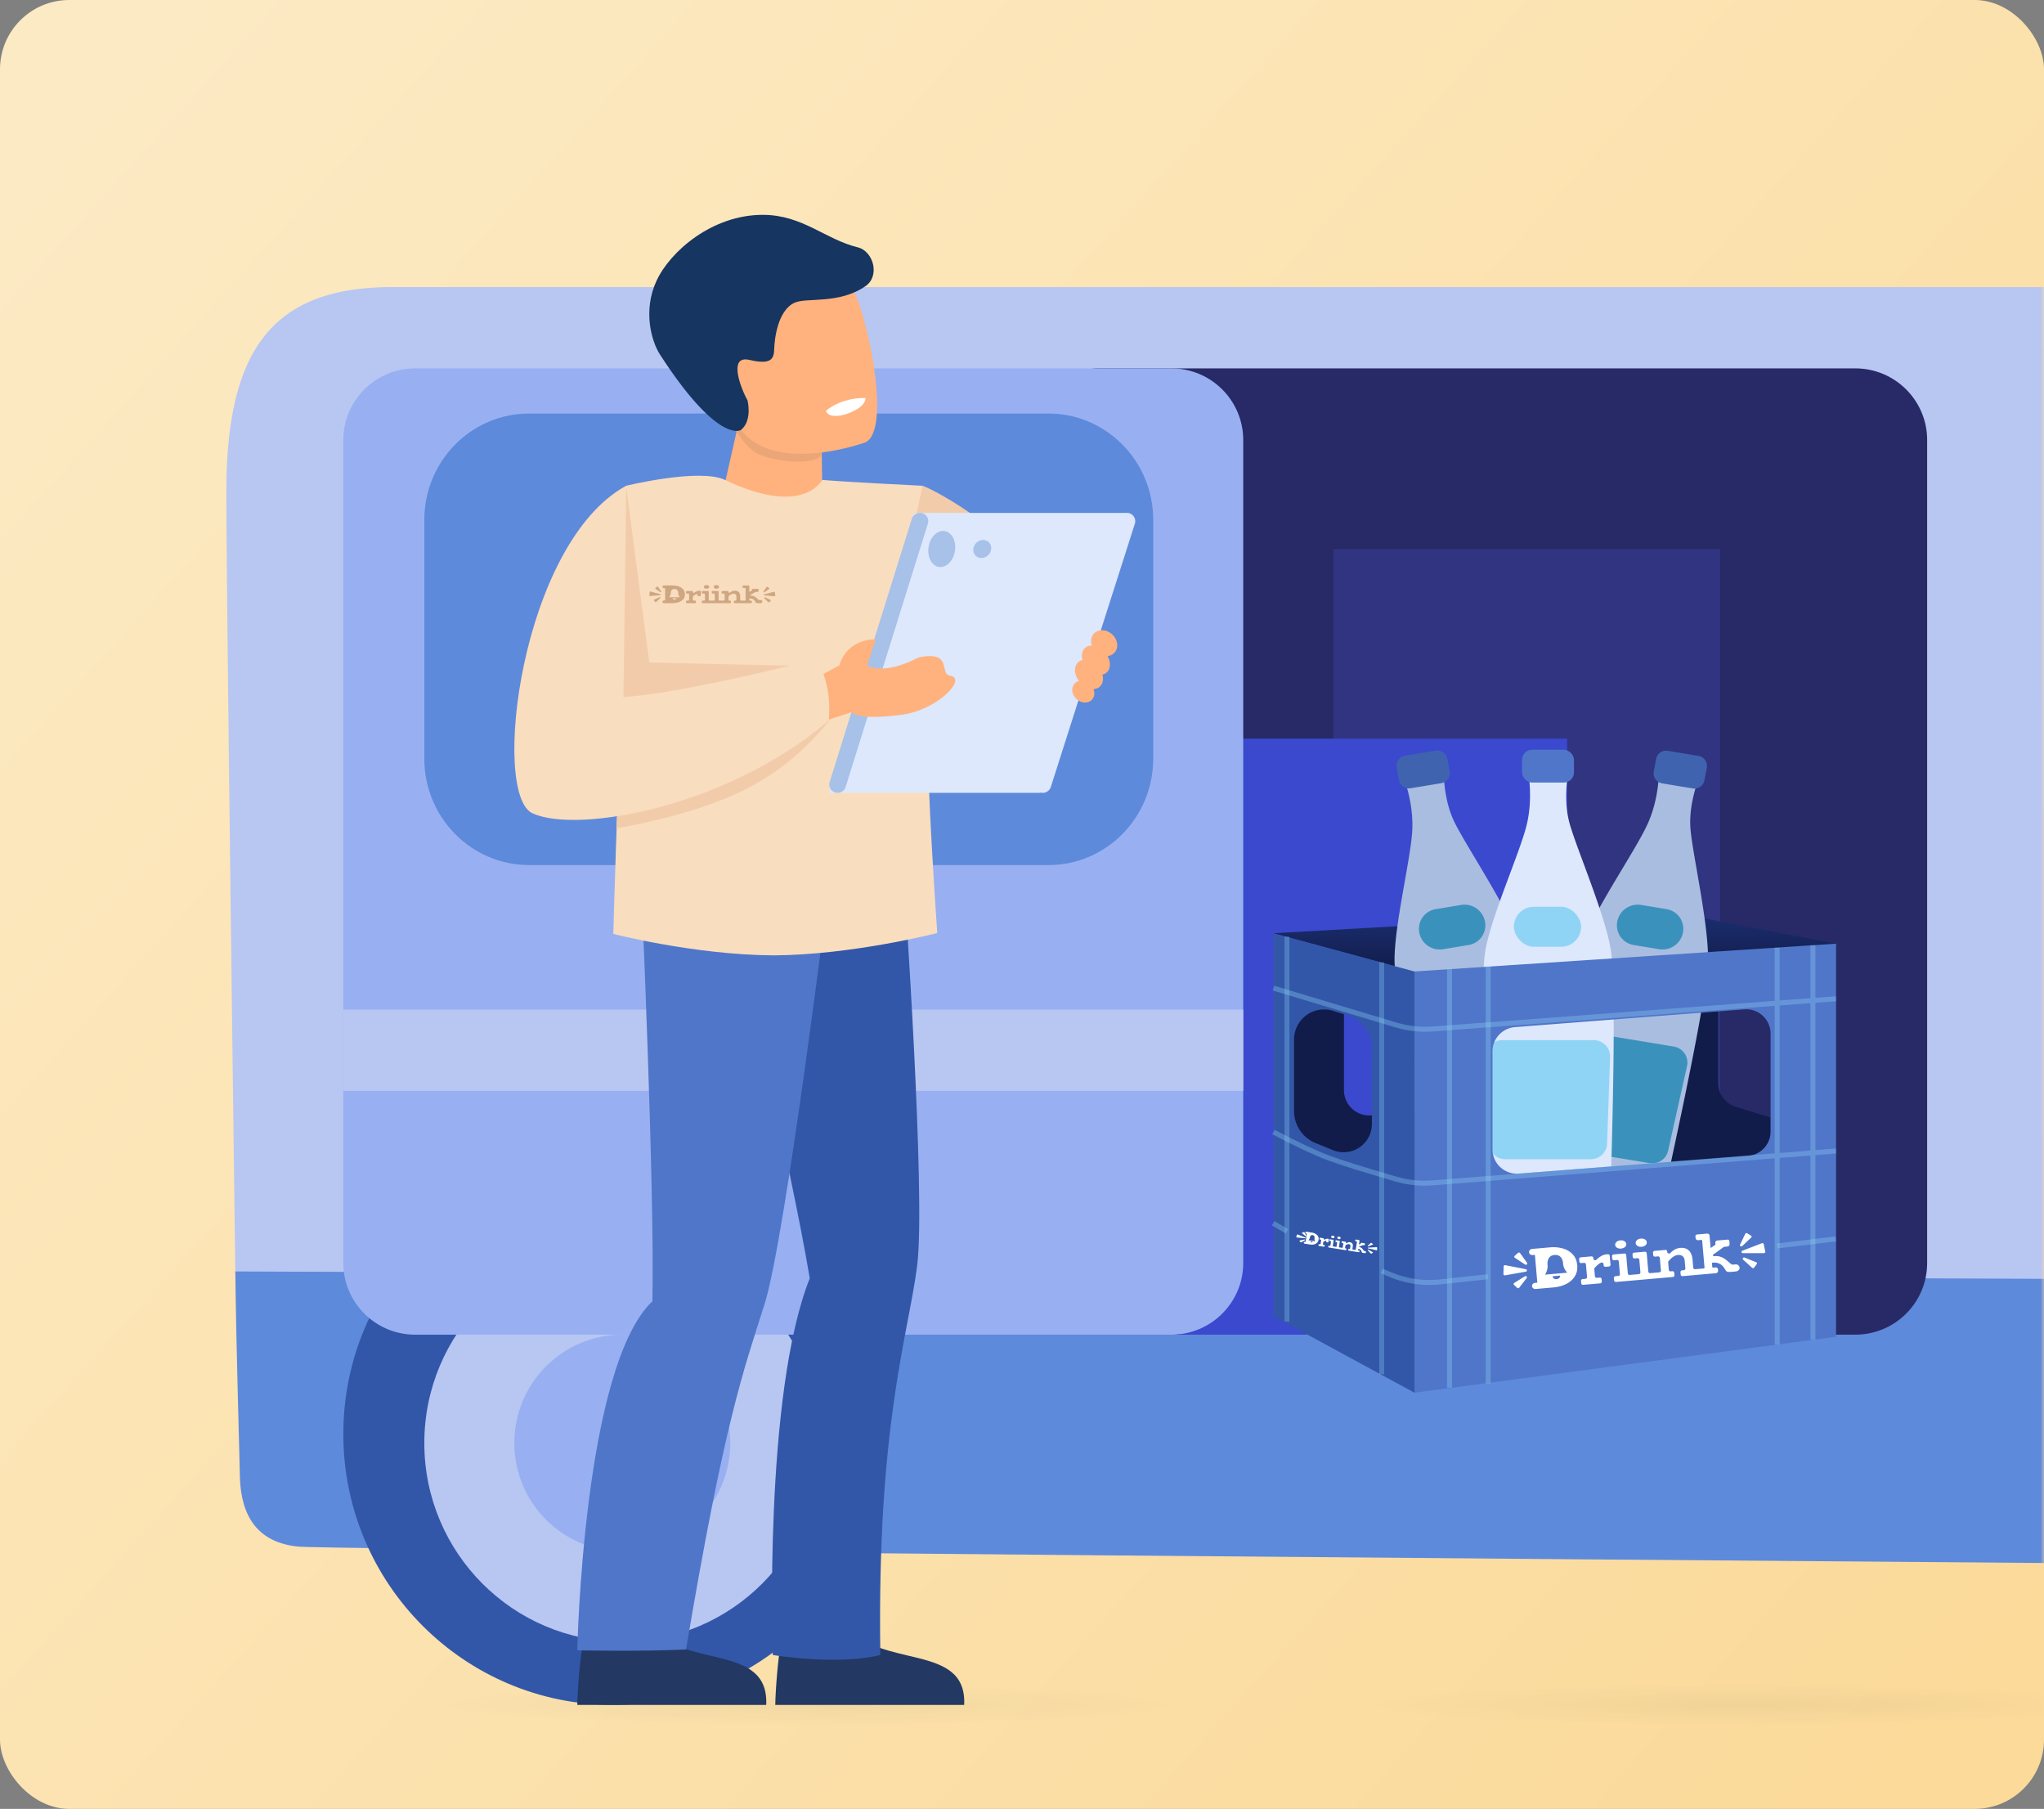 <svg width="295" height="261" xmlns="http://www.w3.org/2000/svg" xmlns:xlink="http://www.w3.org/1999/xlink"><rect width="100%" height="100%" fill="#808080" stroke="none"/><defs><radialGradient cx="50%" cy="50%" fx="50%" fy="50%" r="50%" gradientTransform="matrix(0 1 -1.055 0 1.027 0)" id="c"><stop stop-opacity=".233" offset="0%"/><stop stop-opacity="0" offset="100%"/></radialGradient><radialGradient cx="50%" cy="50%" fx="50%" fy="50%" r="50%" gradientTransform="matrix(0 1 -.653 0 .826 0)" id="e"><stop stop-opacity=".233" offset="0%"/><stop stop-opacity="0" offset="100%"/></radialGradient><linearGradient x1="0%" y1="10.861%" x2="100%" y2="89.139%" id="b"><stop stop-color="#FCEAC4" offset="0%"/><stop stop-color="#FBDA9A" offset="100%"/></linearGradient><linearGradient x1="50%" y1="0%" x2="50%" y2="100%" id="f"><stop stop-color="#1C2F73" offset="0%"/><stop stop-color="#111C49" offset="100%"/></linearGradient><rect id="a" x="0" y="0" width="295" height="261" rx="10"/></defs><g fill="none" fill-rule="evenodd"><mask id="d" fill="#fff"><use xlink:href="#a"/></mask><use fill="url(#b)" xlink:href="#a"/><ellipse fill="url(#c)" opacity=".402" mask="url(#d)" cx="116.667" cy="246" rx="52" ry="3"/><ellipse fill="url(#e)" opacity=".402" mask="url(#d)" cx="250.667" cy="246" rx="84" ry="3"/><g mask="url(#d)"><path d="m458.625 158.199-.02-1.772a7.489 7.489 0 0 0-1.836-4.843c-13.899-15.958-72.26-85.62-90.922-103.179-5.784-5.495-15.807-6.98-32.355-6.98H56.547c-17.58 0-23.88 9.496-23.88 29.583 0 14.362 1.317 114.15 1.317 114.15s2.973 35.252 9.143 37.55c1.259.47 409.2 3.003 411.891-1.46 2.69-4.463 3.54-33.157 3.54-33.157.032-2.425.056-4.83.072-7.173.066-9.38.03-17.793-.005-22.72" fill="#B8C6F2"/><path d="M458.646 185.187s.356 33.14-1.88 36.283c-2.533 2.68-6.406 4.356-10.617 4.597-4.419.605-39.115.321-39.115.321s-357.982-2.66-363.925-3.226c-5.941-.562-8.278-4.392-8.483-9.876 0-1.17-.56-19.43-.66-29.831l424.68 1.732" fill="#5E8ADB"/><path d="M88.514 167.818c-21.518 0-38.963 17.502-38.963 39.091C49.55 228.5 66.996 246 88.514 246c21.519 0 38.964-17.502 38.964-39.09 0-21.59-17.445-39.092-38.964-39.092" fill="#3257A9"/><path d="M89.813 179.545c-15.781 0-28.573 12.837-28.573 28.667 0 15.833 12.792 28.667 28.573 28.667 15.779 0 28.573-12.834 28.573-28.667 0-15.83-12.794-28.667-28.573-28.667" fill="#B8C6F2"/><path d="M89.814 192.576c-8.609 0-15.586 7-15.586 15.635 0 8.637 6.977 15.637 15.586 15.637 8.607 0 15.584-7 15.584-15.637 0-8.635-6.977-15.635-15.584-15.635" fill="#98B0F2"/><path d="M158.634 192.576h109.13c5.728 0 10.372-4.631 10.372-10.343V63.497c0-5.715-4.644-10.345-10.373-10.345h-109.13c-5.73 0-10.375 4.63-10.375 10.345v118.736c0 5.712 4.644 10.343 10.376 10.343" fill="#272A66"/><path fill="#313480" d="M192.417 192.576h55.847V79.212h-55.847z"/><path fill="#3A49CD" d="M170.337 192.576h55.848v-86h-55.848z"/><path fill="url(#f)" d="m.038 26.678 56.593-3.22 24.613 4.726-60.845 4.01z" transform="translate(183.745 107.979)"/><path d="M247.954 143.733v12.473a3.66 3.66 0 0 0 2.583 3.499l5.002 1.541v8.746l-41.22 4.1-29.339-10.12 1.784-19.865 7.2 1.925v11.256a3.66 3.66 0 0 0 3.946 3.65l30.09-2.354a3.66 3.66 0 0 0 3.37-3.472l.5-10.289 16.084-1.09Z" fill="#111C4A"/><path d="m203.465 111.016 3.694-.611a1.025 1.025 0 0 1 1.193.978c.09 2.878.614 5.299 1.573 7.262 1.629 3.336 7.443 12.004 9.252 16.934 1.141 3.11 3.08 13.27 5.817 30.48a3.075 3.075 0 0 1-2.537 3.515l-12.025 1.99a3.075 3.075 0 0 1-3.503-2.37c-3.769-17.128-5.657-27.345-5.663-30.65-.01-5.228 2.42-14.963 2.568-18.891.086-2.286-.306-4.719-1.175-7.298a1.025 1.025 0 0 1 .806-1.339Z" fill="#A9BDE0"/><path d="m207.194 131.18 3.686-.61a3.006 3.006 0 0 1 3.444 2.41 2.878 2.878 0 0 1-2.358 3.372l-3.686.61a3.006 3.006 0 0 1-3.444-2.41 2.878 2.878 0 0 1 2.358-3.371Z" fill="#3A92BC"/><path d="m202.766 109.038 4.435-.734a1.464 1.464 0 0 1 1.678 1.174l.34 1.808a1.464 1.464 0 0 1-1.2 1.715l-4.435.734a1.464 1.464 0 0 1-1.678-1.174l-.34-1.808a1.464 1.464 0 0 1 1.2-1.715Z" fill="#4063AF"/><path d="m206.156 151.006 13.028-2.156a2.343 2.343 0 0 1 2.698 1.958l1.884 12.338a2.343 2.343 0 0 1-1.934 2.665l-12.185 2.016a2.343 2.343 0 0 1-2.669-1.8l-2.726-12.198a2.343 2.343 0 0 1 1.904-2.823Z" fill="#8FD4F5"/><path d="m240.642 110.416 3.7.613a1.025 1.025 0 0 1 .797 1.353c-.954 2.716-1.338 5.144-1.154 7.285.315 3.658 2.62 13.67 2.524 18.884-.061 3.296-1.951 13.508-5.67 30.635a3.075 3.075 0 0 1-3.505 2.383l-12.025-1.99a3.075 3.075 0 0 1-2.538-3.51c2.689-17.221 4.63-27.382 5.826-30.483 1.896-4.915 7.726-13.283 9.297-16.927.918-2.13 1.437-4.554 1.558-7.272a1.026 1.026 0 0 1 1.19-.97Z" fill="#A9BDE0"/><path d="m236.851 130.57 3.686.61a2.878 2.878 0 0 1 2.358 3.371 3.006 3.006 0 0 1-3.444 2.41l-3.686-.61a2.878 2.878 0 0 1-2.358-3.37 3.006 3.006 0 0 1 3.444-2.41Z" fill="#3A92BC"/><path d="m240.697 108.331 4.434.734a1.464 1.464 0 0 1 1.2 1.715l-.34 1.808a1.464 1.464 0 0 1-1.678 1.175l-4.434-.734a1.464 1.464 0 0 1-1.2-1.715l.34-1.809a1.464 1.464 0 0 1 1.678-1.174Z" fill="#4063AF"/><path d="m228.548 148.85 13.027 2.156a2.343 2.343 0 0 1 1.904 2.823l-2.726 12.198a2.343 2.343 0 0 1-2.67 1.8l-12.184-2.016a2.343 2.343 0 0 1-1.934-2.665l1.884-12.338a2.343 2.343 0 0 1 2.699-1.958Z" fill="#3A92BC"/><g transform="translate(213.934 108.174)"><path d="M7.658 2.073h3.718a1.025 1.025 0 0 1 1.014 1.178c-.437 2.838-.368 5.298.207 7.38.98 3.55 5.073 13.025 5.936 18.171.545 3.25.574 13.582.087 31a3.075 3.075 0 0 1-3.072 2.985H3.451a3.075 3.075 0 0 1-3.07-2.98c-.538-17.42-.506-27.755.094-31.005.95-5.146 5.115-14.329 5.981-18.17.505-2.24.568-4.703.19-7.389a1.025 1.025 0 0 1 1.012-1.17Z" fill="#DDE8FC"/><rect fill="#8FD4F5" x="4.557" y="22.657" width="9.703" height="5.775" rx="2.888"/><rect fill="#5076C9" x="5.733" width="7.498" height="4.739" rx="1.464"/><path d="M2.866 41.907h13.233a2.343 2.343 0 0 1 2.342 2.423l-.428 12.492a2.343 2.343 0 0 1-2.342 2.263H3.293c-1.263 0-2.298-1-2.341-2.263L.524 44.33a2.343 2.343 0 0 1 2.342-2.423Z" fill="#8FD4F5"/></g><path d="M264.989 136.163v56.713l-60.846 8.076v-60.78l60.846-4.01Zm-9.461 12.705a3.514 3.514 0 0 0-3.775-3.232l-33.106 2.565a3.514 3.514 0 0 0-3.243 3.504v14.126a3.514 3.514 0 0 0 3.786 3.504l33.106-2.565a3.514 3.514 0 0 0 3.243-3.504V149.14c0-.09-.004-.181-.011-.272Z" fill="#5076C9"/><path d="m183.783 134.657 20.36 5.516v60.78l-20.36-11.054v-55.242Zm7.319 10.992a4.338 4.338 0 0 0-4.338 4.338v10.328a4.979 4.979 0 0 0 3.098 4.61l2.52 1.028a4.077 4.077 0 0 0 5.617-3.775v-10.929a4.979 4.979 0 0 0-3.51-4.757l-2.108-.65a4.338 4.338 0 0 0-1.28-.193Z" fill="#3257A9"/><path stroke-opacity=".338" stroke="#8FD4F5" stroke-width=".715" d="M209.202 139.752v60.48M214.788 139.456v60.173"/><path d="M218.17 139.604v59.113"/><path stroke-opacity=".338" stroke="#8FD4F5" stroke-width=".715" d="m256.489 136.746.005 57.26M261.647 193.318v-56.926M183.783 142.571l17.7 5.32c1.72.517 3.52.713 5.31.579l58.196-4.363M183.783 163.338c3.4 1.784 6.084 3.042 8.053 3.774 1.68.624 4.895 1.63 9.65 3.02 1.704.499 3.485.683 5.256.543l58.247-4.601"/><g fill="#FFF" fill-rule="nonzero"><path d="m232.323 181.19.113 1.29c.011.132-.095.25-.239.262l-.473.042c-.143.012-.27-.085-.28-.218l-.017-.183c-.015-.173-.217-.272-.383-.188a2.077 2.077 0 0 0-.257.157 3.57 3.57 0 0 0-.635.593.23.23 0 0 0-.055.17l.09 1.039c.012.132.138.23.281.217l.4-.035c.144-.012.27.085.281.218l.031.354c.012.132-.095.25-.238.263l-2.45.214c-.143.012-.269-.085-.28-.218l-.031-.354c-.012-.132.095-.25.238-.263l.392-.034c.143-.012.25-.13.238-.263l-.159-1.82c-.012-.132-.137-.23-.28-.217l-.392.034c-.143.012-.27-.085-.28-.218l-.032-.354c-.011-.132.096-.25.239-.263l1.53-.133c.143-.013.269.085.28.217l.01.113c.018.205.289.293.445.143.16-.152.327-.287.5-.403.321-.215.633-.336.937-.362l.195-.017c.144-.013.27.085.281.217ZM254.772 180.597l-.218-1.083c-.023-.114-.153-.178-.268-.133l-2.822 1.085c-.2.077-.145.351.07.351h3.042c.124-.001.219-.107.196-.22ZM253.17 182.896l.37-.504c.07-.095.03-.224-.082-.269l-1.666-.67c-.2-.081-.376.157-.22.299l1.297 1.174c.087.08.232.065.302-.03ZM251.455 179.784l1.285-1.217a.174.174 0 0 0-.028-.28l-.539-.335a.206.206 0 0 0-.292.08l-.746 1.553c-.09.186.166.346.32.2ZM217.215 184.015l2.995-.527c.212-.037.22-.318.009-.359l-2.968-.578c-.122-.024-.238.062-.24.178l-.028 1.105c-.003.115.11.202.232.18ZM219.262 185.797l1.073-1.382c.13-.166-.085-.371-.268-.257l-1.524.95c-.103.064-.12.198-.034.28l.45.431c.086.082.23.07.303-.022ZM220.39 182.205l-1.005-1.4a.206.206 0 0 0-.301-.027l-.472.423a.174.174 0 0 0 .02.28l1.477.976c.177.117.401-.084.28-.252ZM233.378 180.032c.162.1.355.139.58.12.236-.021.424-.093.563-.216a.501.501 0 0 0 .187-.436.52.52 0 0 0-.26-.41c-.16-.1-.357-.14-.594-.119a.926.926 0 0 0-.55.218.516.516 0 0 0-.19.45c.015.163.102.294.264.393ZM236.337 179.773c.162.1.355.139.58.12.237-.021.424-.093.564-.216a.501.501 0 0 0 .186-.436.52.52 0 0 0-.26-.41c-.16-.1-.357-.14-.593-.118a.926.926 0 0 0-.55.218.516.516 0 0 0-.19.45c.014.162.102.293.263.392ZM250.467 182.437l-.374.035c-.454.04-1.143-1.364-2.618-1.227-.183.017-.286-.059-.255-.156.018-.058.077-.105.119-.133.486-.32 1.242-.904 1.463-1.038a.153.153 0 0 1 .052-.019l.447-.039c.195-.017.341-.177.326-.358l-.038-.429c-.011-.129-.133-.223-.273-.211l-1.442.126c-.185.016-.324.169-.309.34l.023.26c-.165.118-.341.245-.53.37-.077.052-.169.153-.177.067l-.153-1.749c-.015-.172-.177-.298-.363-.281l-1.442.126c-.14.012-.243.126-.232.255l.024.273c.016.181.187.314.383.297l.447-.039c.06-.005.113.036.118.092l.342 3.91c.005.056-.04.105-.1.11l-.433.038-.025.004-.795.07c-.141.012-.265-.084-.276-.215l-.1-1.145c-.053-.607-.232-1.056-.536-1.346-.304-.29-.716-.413-1.238-.367-.347.03-.662.141-.949.333-.16.107-.321.243-.485.406-.151.152-.423.066-.44-.138l-.01-.097c-.01-.13-.134-.226-.275-.213l-1.538.134c-.141.012-.246.128-.235.259l.032.361c.011.13.135.227.276.214l.4-.035c.14-.012.264.084.276.214l.16 1.828c.011.13-.094.247-.235.259l-.906.08-.05.003-.35.031c-.144.013-.27-.085-.28-.217l-.233-2.655c-.012-.133-.137-.23-.28-.217l-1.53.134c-.144.012-.25.13-.239.263l.031.353c.012.133.138.23.28.218l.392-.035c.144-.012.27.085.28.218l.16 1.82c.012.133-.095.25-.238.263l-.35.03-.042.004-.919.08c-.139.013-.26-.081-.271-.21l-.234-2.67c-.011-.128-.133-.222-.272-.21l-1.546.135c-.139.012-.242.126-.23.255l.031.369c.012.128.133.223.272.21l.408-.035c.139-.012.26.082.272.21l.16 1.835c.011.13-.092.243-.231.255l-.407.036c-.14.012-.243.126-.232.255l.033.369c.01.128.133.223.272.21l2.967-.26.041-.003 2.358-.206.05-.005 2.782-.243c.141-.012.246-.128.235-.259l-.032-.361c-.011-.13-.135-.226-.276-.214l-.227.02c-.14.012-.264-.084-.276-.214l-.094-1.08a.225.225 0 0 1 .051-.164c.464-.562.918-.862 1.36-.9.286-.026.513.034.681.178.169.144.265.35.289.62l.1 1.137c.01.13-.095.247-.236.259l-.235.02c-.142.013-.246.129-.235.26l.032.36c.011.131.135.227.276.215l2.697-.236.012-.002 2.07-.182c.238-.02.357-.186.34-.375l-.017-.204c-.014-.159-.164-.275-.335-.26l-.364.032c-.06.005-.113-.036-.118-.092l-.046-.523c-.006-.073.066-.102.145-.106 1.341-.074 1.644.876 1.877 1.175.193.248.62.17 1.038.133l.338-.028c.865-.076.7-1.088-.011-1.025ZM226.978 180.983a3.08 3.08 0 0 0-1.432-.847 5.023 5.023 0 0 0-1.817-.16l-2.609.228c-.264.024-.46.24-.44.485.022.244.254.423.518.4l.326-.028.351 4.011-.326.029c-.264.023-.461.24-.44.484.022.244.253.424.517.4l2.61-.228a5.022 5.022 0 0 0 1.76-.472c.538-.26.959-.622 1.264-1.087.305-.465.43-1.015.374-1.65-.056-.641-.275-1.163-.656-1.565Zm-1.818 3.07c.022.254-.182.48-.457.503l-.09.008c-.274.024-.515-.162-.537-.416l1.084-.095Zm-.57-.278h-.001l-1.605.14s.432-.624.368-1.358c0 0-.214-1.372 1-1.478h.003c1.242-.11 1.24 1.282 1.24 1.282.065.734.599 1.274.599 1.274l-1.605.14Z"/></g><g fill="#FFF" fill-rule="nonzero"><path d="m191.775 178.828-.06.384c-.007.039-.047.065-.09.059l-.142-.023c-.043-.007-.072-.044-.066-.084l.008-.054c.009-.052-.044-.095-.098-.083a.63.63 0 0 0-.087.027c-.073.028-.15.07-.23.126a.068.068 0 0 0-.028.046l-.05.309c-.005.04.024.077.067.084l.12.019c.043.006.073.044.067.083l-.017.106c-.006.04-.046.066-.089.059l-.734-.116c-.043-.007-.073-.045-.067-.084l.017-.106c.006-.039.046-.065.09-.059l.116.019c.043.007.083-.02.09-.06l.085-.54c.007-.04-.023-.078-.066-.084l-.117-.019c-.043-.007-.073-.044-.067-.084l.017-.105c.006-.04.046-.066.089-.06l.458.074c.043.006.073.044.067.083l-.005.034c-.01.061.063.106.12.074.058-.033.117-.06.176-.08a.61.61 0 0 1 .3-.038l.06.01c.043.006.072.044.066.083ZM198.752 180.348l.003-.333c0-.035-.045-.065-.094-.062l-1.19.065c-.085.004-.086.089-.002.108l1.189.268c.048.011.094-.011.094-.046ZM197.94 180.872l.185-.113c.035-.021.03-.062-.01-.085l-.597-.342c-.071-.04-.16.013-.11.068l.411.455c.028.03.086.039.12.017ZM197.522 179.82l.601-.24c.04-.016.046-.056.012-.083l-.183-.145c-.035-.027-.093-.029-.12-.003l-.419.384c-.05.046.037.115.11.086ZM187.158 178.552l1.213.112c.086.008.112-.073.033-.104l-1.113-.43c-.045-.017-.098-.002-.108.03l-.1.319c-.011.033.026.068.075.073ZM187.813 179.249l.532-.306c.064-.037-.003-.115-.084-.098l-.673.14c-.045.01-.063.047-.036.079l.141.164c.027.032.084.041.12.02ZM188.546 178.308l-.279-.494c-.019-.034-.074-.05-.115-.035l-.22.081c-.04.015-.048.055-.014.083l.498.413c.06.05.163.011.13-.048ZM192.169 178.568c.04.04.094.066.161.077a.29.29 0 0 0 .181-.022.15.15 0 0 0 .087-.113.155.155 0 0 0-.047-.138.285.285 0 0 0-.165-.078.281.281 0 0 0-.178.023.155.155 0 0 0-.088.117c-.008.049.009.093.049.134ZM193.056 178.708c.04.041.094.067.161.077a.29.29 0 0 0 .181-.021.15.15 0 0 0 .087-.113.155.155 0 0 0-.047-.139.285.285 0 0 0-.165-.078.281.281 0 0 0-.177.024.155.155 0 0 0-.089.117c-.008.048.009.093.049.133ZM197.007 180.514l-.112-.017c-.136-.021-.236-.48-.679-.548-.055-.008-.08-.038-.063-.064.01-.016.03-.025.044-.03.166-.057.43-.172.505-.195a.047.047 0 0 1 .017-.002l.134.021c.058.01.113-.026.121-.08l.02-.128c.007-.038-.022-.075-.064-.081l-.432-.069c-.056-.008-.108.026-.116.077l-.012.077a5.444 5.444 0 0 1-.182.07c-.027.009-.061.032-.057.006l.082-.52c.008-.051-.03-.1-.086-.109l-.432-.068c-.042-.007-.08.019-.087.057l-.013.081c-.008.054.032.105.091.115l.134.02c.018.004.03.02.028.036l-.184 1.163c-.003.017-.02.028-.038.025l-.13-.02-.007-.001-.238-.038c-.043-.007-.072-.044-.066-.082l.054-.341c.029-.18.01-.324-.059-.431-.068-.107-.18-.172-.336-.197a.603.603 0 0 0-.303.028.993.993 0 0 0-.172.083c-.055.033-.129-.012-.119-.073l.004-.029c.007-.038-.023-.075-.065-.082l-.46-.073c-.043-.007-.082.02-.089.058l-.017.108c-.006.039.024.075.066.082l.12.02c.042.006.071.043.065.082l-.086.543c-.006.04-.046.065-.088.058l-.271-.043-.015-.002-.105-.017c-.043-.006-.073-.044-.067-.083l.125-.79c.007-.04-.023-.077-.066-.084l-.459-.072c-.043-.007-.083.02-.089.059l-.016.105c-.007.04.023.077.066.084l.117.018c.043.007.073.045.067.084l-.086.542c-.006.04-.046.066-.089.059l-.105-.017-.012-.002-.276-.043c-.041-.007-.07-.043-.064-.082l.126-.794c.006-.038-.023-.074-.065-.08l-.463-.074c-.042-.007-.08.019-.087.057l-.017.11c-.006.038.023.074.065.081l.122.02c.041.006.07.042.064.08l-.086.546c-.006.039-.045.064-.087.058l-.122-.02c-.042-.006-.08.02-.086.058l-.018.11c-.006.038.023.074.065.08l.89.141.012.002.707.112.014.003.834.132c.043.006.082-.02.088-.059l.017-.107c.006-.039-.023-.076-.065-.082l-.068-.011c-.043-.007-.072-.044-.066-.083l.051-.321a.067.067 0 0 1 .027-.044c.177-.13.332-.184.465-.163.085.014.147.048.187.102a.262.262 0 0 1 .039.201l-.054.339c-.006.039-.045.065-.087.058l-.071-.011c-.042-.007-.082.019-.088.058l-.017.107c-.006.04.023.076.066.083l.808.128h.004l.62.098c.072.012.119-.028.128-.084l.01-.06c.007-.048-.029-.093-.08-.1l-.11-.018c-.017-.003-.03-.019-.027-.035l.024-.156c.004-.022.027-.025.05-.02.4.076.42.374.466.479.038.086.17.094.295.114l.101.016c.26.041.284-.265.071-.299Z"/><path d="M190.222 178.378a.931.931 0 0 0-.358-.351 1.529 1.529 0 0 0-.522-.18l-.782-.123c-.08-.012-.153.036-.164.109-.012.073.043.142.122.154l.098.016-.189 1.193-.098-.016c-.079-.012-.152.037-.164.11-.011.072.044.141.123.154l.782.123c.19.03.375.028.551-.009a.927.927 0 0 0 .45-.224.753.753 0 0 0 .23-.453.752.752 0 0 0-.079-.503Zm-.757.76a.147.147 0 0 1-.171.12l-.027-.005a.147.147 0 0 1-.127-.166l.325.052Zm-.147-.122-.481-.076s.172-.15.207-.368c0 0 .037-.415.4-.358h.002c.372.06.27.464.27.464a.69.69 0 0 0 .083.414l-.481-.076Z"/></g><path d="m199.415 183.386 1.246.521a14.643 14.643 0 0 0 7.235 1.05l6.847-.743M256.494 179.772l8.454-1.013" stroke-opacity=".338" stroke="#8FD4F5" stroke-width=".715"/><path stroke-opacity=".34" stroke="#8FD4F5" stroke-width=".715" d="m185.743 177.66-1.998-1.16"/><path stroke-opacity=".3" stroke="#8FD4F5" stroke-width=".715" d="M199.415 198.289v-59.436M185.743 190.695V135.15"/><path d="M59.926 192.576h109.13c5.729 0 10.373-4.631 10.373-10.343V63.494c0-5.712-4.644-10.342-10.373-10.342H59.926c-5.731 0-10.375 4.63-10.375 10.342v118.739c0 5.712 4.644 10.343 10.375 10.343" fill="#98B0F2"/><path fill="#B8C6F2" d="M49.55 157.394H179.43v-11.727H49.55z"/><path d="M151.32 124.818H76.361c-8.352 0-15.122-6.873-15.122-15.352V75.018c0-8.478 6.77-15.351 15.122-15.351h74.957c8.352 0 15.122 6.873 15.122 15.351v34.448c0 8.479-6.77 15.352-15.122 15.352" fill="#5E8ADB"/><path d="m113.083 55.758 5.383.02.182 13.468a6.752 6.752 0 0 1-8.475 3.102l-5.634-2.257 3.243-14.312 5.294-.021h.007Z" fill="#FFB27D"/><path d="M106.208 62.18c1.168 1.75 2.225 2.85 3.17 3.3 2.718 1.295 9.27 1.828 9.27-.3 0-1.161-3.286-3.315-9.859-6.46l-2.581 3.46Z" fill="#EBA677"/><g fill-rule="nonzero"><path d="M124.84 63.853s-2.6.941-5.914 1.39c-4.847.662-11.219.271-13.223-5.646-3.372-9.958-7.679-15.93 2.245-19.998 5.313-2.176 8.71-2.292 11.02-1.46 2.006.717 3.188 2.149 4.083 3.567 1.927 3.048 5.803 20.405 1.789 22.149v-.002Z" fill="#FFB27D"/><path d="M123.802 35.688c2.24.549 3.251 4.112 1.118 5.594-3.827 2.655-8.5 1.612-10.224 2.387-2.468 1.106-2.911 5.284-2.955 6.61-.044 1.327-.218 2.448-3.57 1.652-.55-.129-.945-.09-1.217.074-1.39.831.387 4.867.923 5.74 0 0 .772 2.889-.94 4.297-.206.169-3.568 1.65-11.67-10.86-1.274-1.964-2.49-6.388-.523-10.647 1.962-4.26 8.04-9.535 15.33-9.535 5.769 0 8.986 3.525 13.728 4.688Z" fill="#163560"/><path d="M124.917 57.423s.208 1.29-2.763 2.318c0 0-2.493.863-2.95-.458 0 0 1.982-1.904 5.713-1.86Z" fill="#FFF"/></g><path d="M121.754 234.273c5.156 6.745 17.822 2.604 17.402 11.727h-27.264c.027-2.095.406-7.069.85-9.013l9.012-2.714M93.18 234.273c5.157 6.743 17.823 2.604 17.403 11.727H83.32c.024-2.095.406-7.069.85-9.013l9.012-2.714" fill="#233862"/><path d="M130.49 127.424s3.16 45.18 1.876 55.223c-1.282 10.046-5.826 22.922-5.31 56.147-6.34 1.555-15.527 0-15.527 0s-1.36-37.568 5.34-54.347c-2.723-16.299-11.47-53.63-11.47-53.63l25.09-3.393" fill="#3257A9"/><path d="M119.685 127.424s-6.283 51.109-9.356 60.802c-3.076 9.693-5.751 16.793-11.32 49.772-6.42.322-15.69.123-15.69.123s.84-40.86 10.838-50.373c.337-16.651-1.618-59.996-1.618-59.996l27.146-.328" fill="#5076C9"/><path d="M104.637 69.246c11.398 5.43 14.011 0 14.011 0 3.644.313 14.516.845 14.516.845 0 12.146.944 25.552.72 34.745-.156 8.003 1.386 29.787 1.386 29.787s-12.128 3.145-23.604 3.225c-11.474-.072-23.152-3.1-23.152-3.1s.612-22.061 1.122-30.262c-.164-9.19.722-22.281.722-34.395 0 0 10.609-2.592 14.28-.845Z" fill="#F9DDBF"/><g fill="#CEA682" fill-rule="nonzero"><path d="M101.146 85.338v.57c0 .058-.056.106-.125.106h-.228c-.069 0-.125-.048-.125-.107v-.08c0-.077-.092-.128-.175-.098-.04.015-.083.035-.13.06a1.7 1.7 0 0 0-.327.235.097.097 0 0 0-.034.072v.459c0 .059.056.106.125.106h.193c.069 0 .125.048.125.106v.156c0 .059-.056.107-.125.107h-1.179c-.069 0-.125-.048-.125-.107v-.156c0-.058.056-.106.125-.106h.189c.069 0 .125-.047.125-.106v-.804c0-.058-.056-.106-.125-.106h-.189c-.069 0-.125-.048-.125-.106v-.156c0-.059.056-.106.125-.106h.736c.07 0 .125.047.125.106v.05c0 .09.126.139.207.08.083-.061.168-.114.256-.158.162-.082.316-.123.462-.123h.094c.07 0 .125.047.125.106ZM111.892 85.939l-.06-.483c-.006-.05-.065-.084-.122-.069l-1.393.367c-.099.026-.084.149.02.157l1.452.116c.06.005.109-.038.103-.088ZM111.03 86.885l.198-.207c.038-.038.024-.097-.028-.12l-.767-.359c-.093-.043-.186.055-.118.123l.57.565a.106.106 0 0 0 .146-.002ZM110.342 85.455l.664-.484c.045-.033.044-.092-.002-.123l-.243-.168c-.046-.032-.114-.02-.143.024l-.421.652c-.05.078.065.158.145.1ZM93.813 85.997l1.452-.116c.103-.009.118-.131.02-.157l-1.394-.367c-.057-.016-.116.018-.122.068l-.06.483c-.005.05.044.093.104.089ZM94.716 86.856l.57-.564c.069-.068-.025-.166-.117-.123l-.768.358c-.051.024-.065.082-.028.12l.198.207c.037.04.107.04.145.002ZM95.405 85.325l-.422-.652c-.028-.044-.097-.055-.142-.024l-.244.168c-.045.032-.046.09-.002.124l.665.484c.08.058.195-.021.145-.1ZM101.698 84.87c.073.05.164.075.272.075a.488.488 0 0 0 .278-.072c.072-.049.108-.11.108-.184 0-.077-.036-.14-.108-.19a.478.478 0 0 0-.278-.075.472.472 0 0 0-.272.075c-.073.05-.11.113-.11.19 0 .071.037.132.11.182ZM103.122 84.87c.073.05.164.075.272.075a.488.488 0 0 0 .278-.072c.072-.049.108-.11.108-.184 0-.077-.036-.14-.108-.19a.478.478 0 0 0-.278-.075.472.472 0 0 0-.272.075c-.073.05-.11.113-.11.19 0 .071.037.132.11.182ZM109.759 86.58l-.18.001c-.219 0-.489-.641-1.199-.638-.088 0-.134-.037-.116-.078.012-.025.042-.043.063-.054.245-.121.63-.348.742-.399a.079.079 0 0 1 .026-.006h.215c.094 0 .17-.065.17-.145v-.189c0-.057-.054-.103-.121-.103h-.694c-.09 0-.162.062-.162.138v.114a8.838 8.838 0 0 1-.269.142c-.038.02-.087.06-.087.022v-.772c0-.076-.072-.137-.161-.137h-.694c-.067 0-.122.046-.122.103v.12c0 .08.076.145.17.145h.216c.029 0 .052.02.052.045v1.727c0 .025-.023.045-.052.045h-.603c-.068 0-.123-.047-.123-.104v-.506c0-.268-.067-.472-.2-.61-.132-.14-.325-.21-.576-.21-.166 0-.322.037-.466.11-.081.042-.164.095-.25.16-.078.06-.204.013-.204-.078v-.042c0-.058-.055-.104-.123-.104h-.74c-.068 0-.123.046-.123.104v.16c0 .057.055.104.123.104h.192c.068 0 .123.047.123.104v.808c0 .057-.055.104-.123.104h-.628c-.07 0-.125-.047-.125-.106v-1.172c0-.059-.056-.106-.125-.106h-.736c-.069 0-.125.047-.125.106v.156c0 .059.056.106.125.106h.188c.07 0 .125.048.125.106v.804c0 .059-.056.106-.125.106h-.63c-.067 0-.121-.046-.121-.103V85.38c0-.056-.054-.102-.121-.102h-.744c-.067 0-.121.046-.121.102v.163c0 .057.054.103.121.103h.196c.067 0 .121.046.121.103v.81c0 .057-.054.103-.121.103h-.196c-.067 0-.121.046-.121.103v.163c0 .057.054.103.121.103H105.366c.068 0 .123-.047.123-.105v-.16c0-.057-.055-.104-.123-.104h-.109c-.068 0-.123-.047-.123-.104v-.477c0-.026.011-.051.032-.07.245-.228.474-.343.687-.343.137 0 .243.035.318.105.074.07.111.163.111.283v.502c0 .058-.055.104-.122.104h-.114c-.068 0-.123.047-.123.105v.16c0 .057.055.104.123.104h2.3c.115 0 .178-.069.178-.152v-.09c0-.07-.066-.127-.149-.127h-.175c-.029 0-.052-.02-.052-.045v-.23c0-.033.035-.043.073-.042.644.02.749.447.847.587.082.116.29.098.49.098h.163c.417 0 .38-.45.038-.449ZM98.602 85.042a1.48 1.48 0 0 0-.648-.426 2.601 2.601 0 0 0-.861-.14h-1.256c-.127 0-.23.088-.23.196 0 .108.103.195.23.195h.157v1.772h-.157c-.127 0-.23.087-.23.195 0 .108.103.196.23.196h1.256a2.6 2.6 0 0 0 .86-.14c.268-.093.484-.236.65-.428.164-.192.247-.428.247-.709 0-.283-.083-.52-.248-.71Zm-.996 1.276c0 .112-.107.203-.24.203h-.043c-.132 0-.239-.09-.239-.203h.522Zm-.261-.144h-.773s.233-.257.233-.58c0 0-.045-.61.54-.61.598 0 .54.61.54.61 0 .323.232.58.232.58h-.772Z"/></g><path d="M152.49 88.04c-4.488-10.655-17.804-17.432-19.326-17.95l-3.089 13.68c6.4 3.766 11.042 7.837 11.042 7.837-.788 3.809-.655 7.546-2.87 12.363 0 0 1.922-2.645 4.296-1.08 2.309 1.52 6.552-1.583 6.552-1.583s6.823-5.127 3.395-13.267" fill="#F2CCAA"/><path d="M150.11 114.347c.078.023.157.04.235.047h.26c.476-.05.897-.365 1.049-.835l12.137-38.006c.025-.076.04-.155.049-.231.005-.05.003-.1.003-.15-.003-.029.002-.06 0-.09-.003-.028-.011-.052-.017-.078a1.206 1.206 0 0 0-1.076-.998 1.459 1.459 0 0 0-.262 0H131.93l-12.246 40.388h30.446l-.021-.047" fill="#DDE8FD"/><path d="M133.12 74.054a1.215 1.215 0 0 0-1.516.788l-11.838 37.914-.027.086c-.196.63.16 1.298.791 1.495l.003.002a1.215 1.215 0 0 0 1.515-.787l11.868-37.998a1.194 1.194 0 0 0-.796-1.5" fill="#A7C1E9"/><path d="M155.36 98.414c.113-.07.237-.115.364-.147-.014-.017-.027-.032-.04-.052-.758-1.051-.707-2.314.113-2.813.134-.082.283-.137.439-.17-.213-.78-.024-1.525.563-1.883.232-.142.502-.204.785-.201-.267-.768-.054-1.574.6-1.974.82-.5 2.009-.176 2.655.724.647.9.507 2.035-.312 2.534-.208.127-.44.202-.68.227.545.979.437 2.052-.304 2.507a1.374 1.374 0 0 1-.44.17c.214.78.022 1.523-.563 1.88a1.457 1.457 0 0 1-.725.204c.273.671.1 1.392-.477 1.745-.692.422-1.698.149-2.242-.609-.547-.76-.429-1.72.264-2.142M118.386 97.49l2.776-1.494s.769-3.663 5.227-3.754c-.512 1.54-1.245 3.754-1.245 3.754s2.194 1.585 7.398-1.128c5.087-1.063 2.914 2.387 4.599 2.635 2.49.366-1.814 4.915-6.892 5.61-6.574.9-7.353-.352-7.353-.352l-3.72 1.209-.79-6.48" fill="#FFB27D"/><path fill="#F2CCAA" d="m90.358 70.09 3.356 25.493 24.672.569-32.575 9.045zM88.514 113.466c-.366.202-.182 1.61.554 4.226l-.124 1.851c7.86-1.45 14.099-3.345 18.718-5.684 4.619-2.34 8.626-5.636 12.023-9.89l-2.877-1.536c-18.496 7.154-27.927 10.831-28.294 11.033Z"/><path d="M117.765 95.094c2.531 3.808 1.831 8.866 1.831 8.866-14.4 12.38-36.07 16.382-42.72 13.403-6.07-2.721-1.732-38.983 13.51-47.284l-.41 30.509c9.27-.637 27.789-5.494 27.789-5.494Z" fill="#F9DDBF"/><path d="M137.689 80.063c-.45 1.36-1.607 2.082-2.585 1.611-.976-.47-1.403-1.953-.953-3.314.45-1.361 1.606-2.082 2.585-1.609.976.47 1.403 1.954.953 3.312M142.944 79.636c-.301.681-1.072 1.043-1.724.807-.65-.235-.936-.977-.634-1.658.299-.678 1.07-1.04 1.722-.804.65.236.935.977.636 1.655" fill="#A7C1E9"/></g></g></svg>